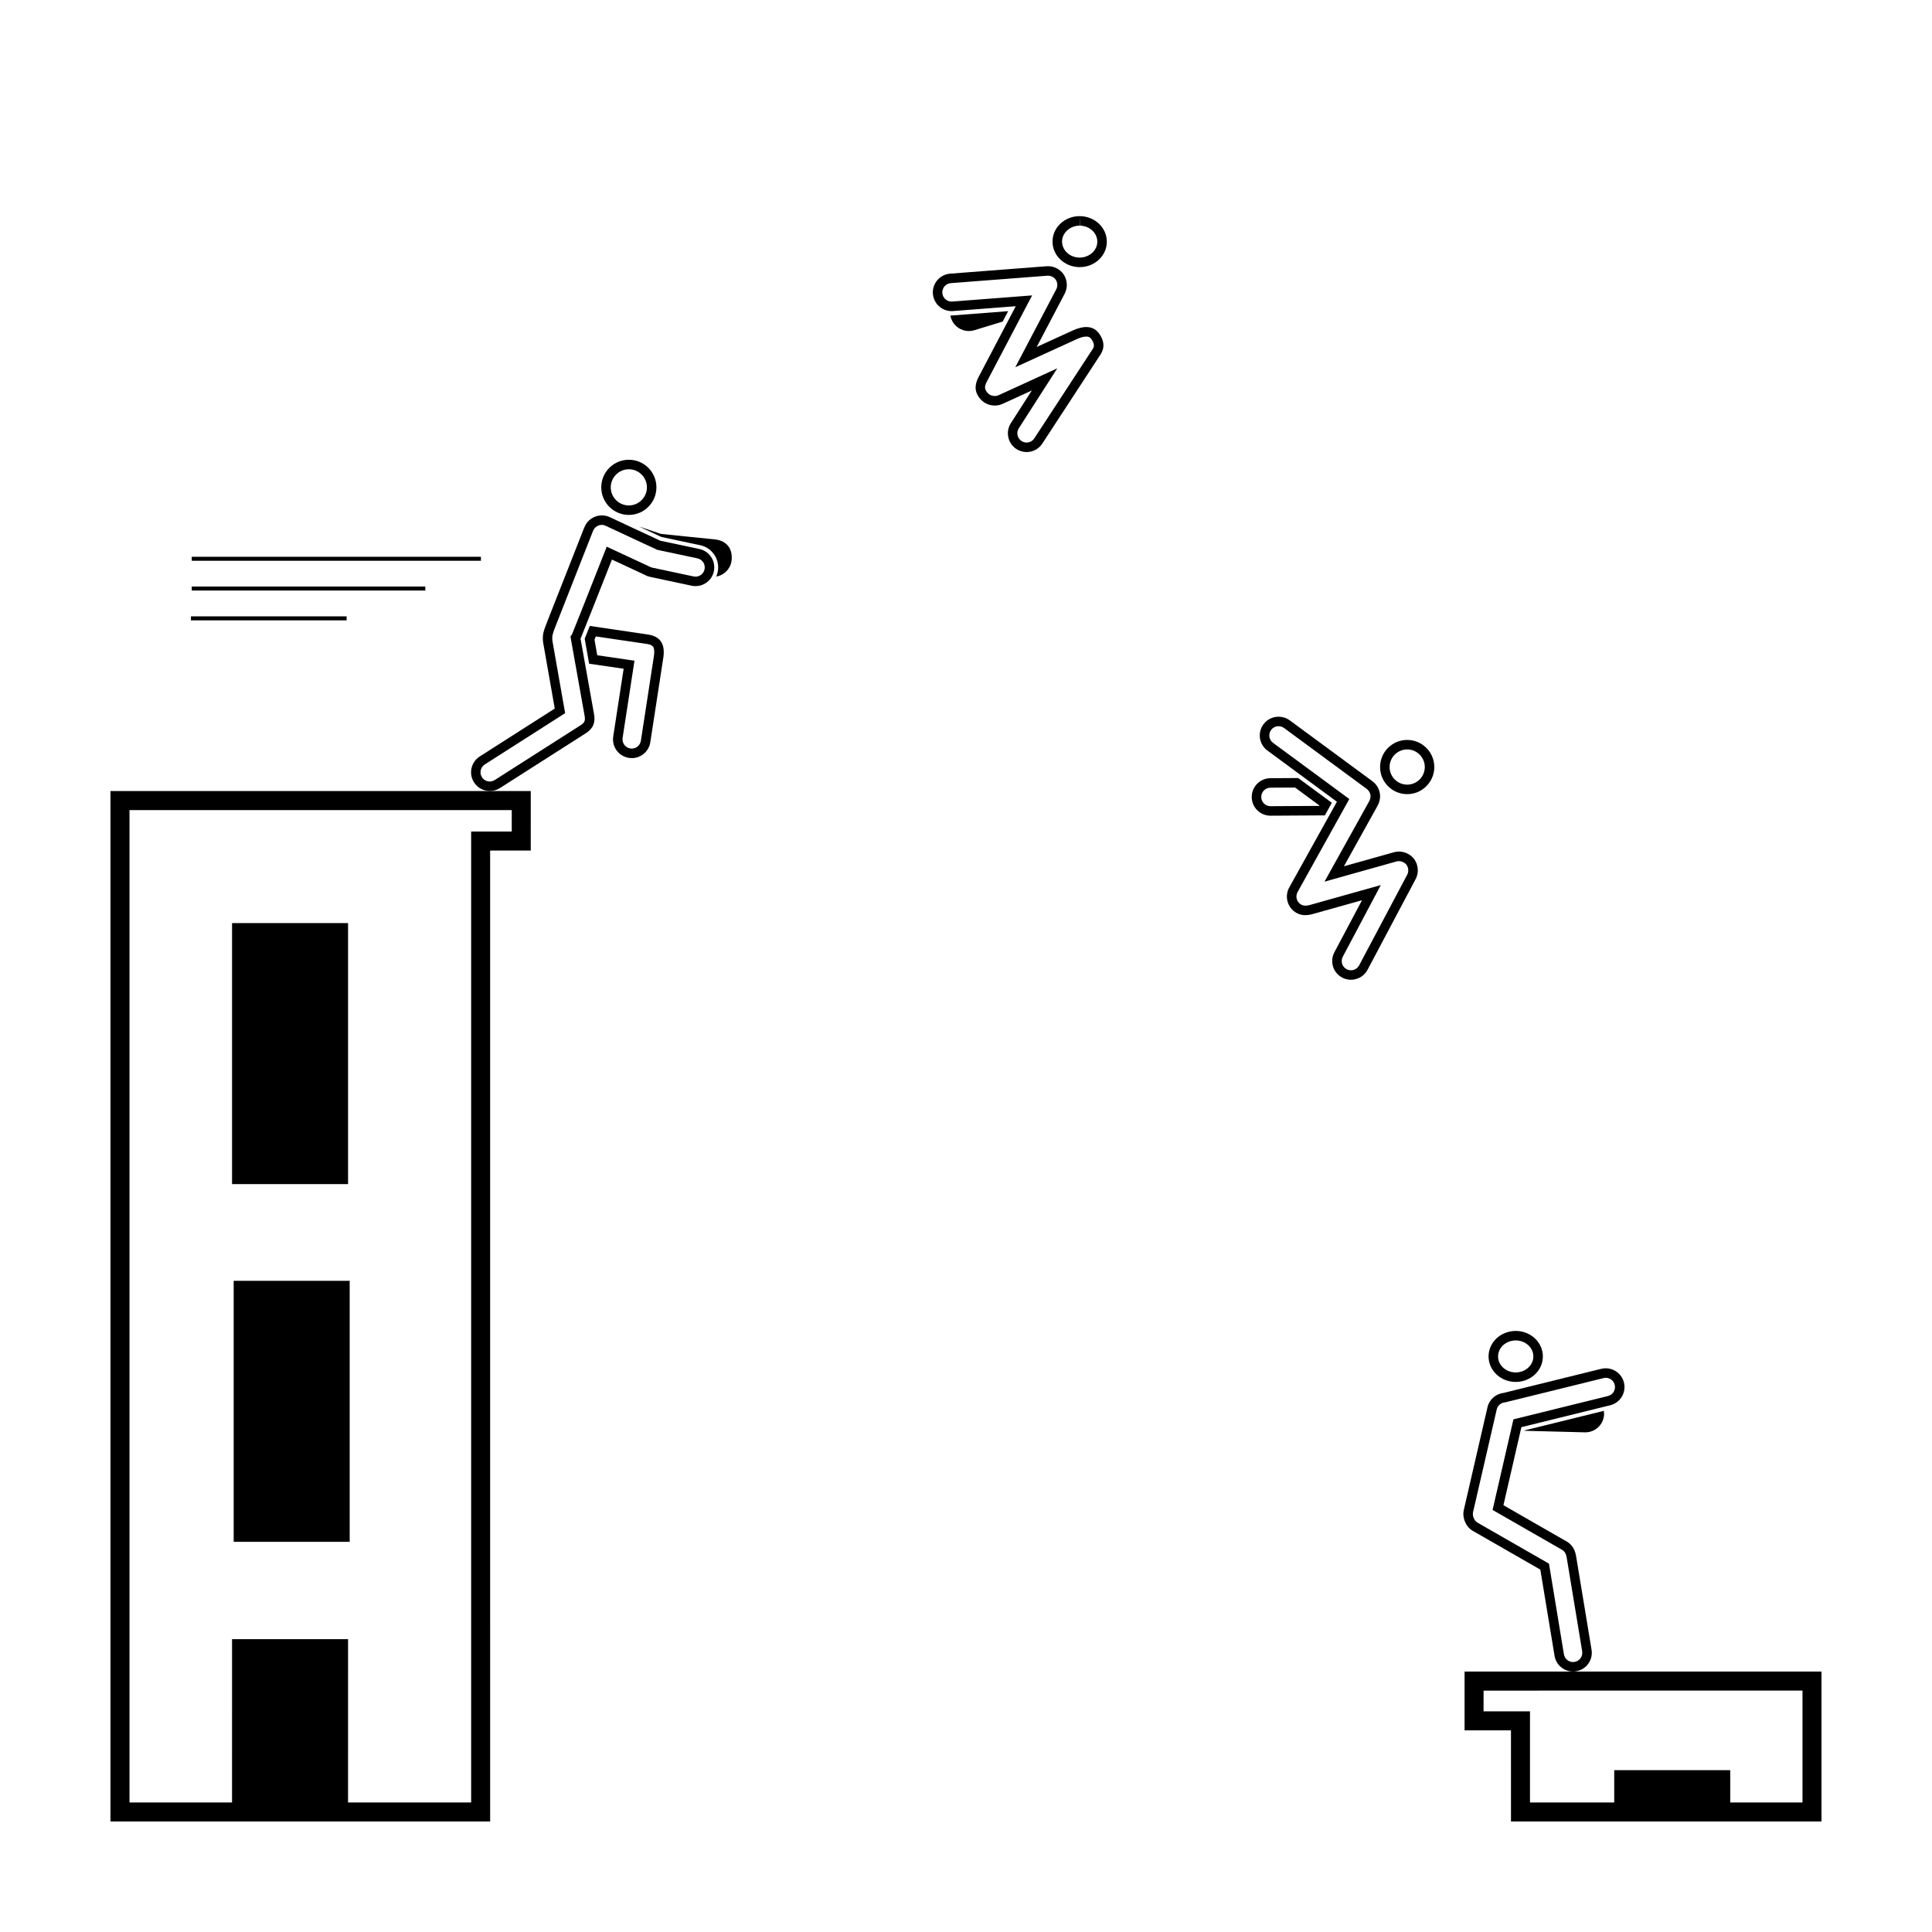 <?xml version="1.0" encoding="UTF-8"?>
<!-- Uploaded to: ICON Repo, www.svgrepo.com, Generator: ICON Repo Mixer Tools -->
<svg fill="#000000" width="800px" height="800px" version="1.1" viewBox="144 144 512 512" xmlns="http://www.w3.org/2000/svg">
 <g>
  <path d="m621.68 592.02v29.66h-72.219v-24.152h-12.301v-5.5l84.52-0.004m5.035-5.043h-94.59v15.578h12.297l0.004 24.156h82.289z"/>
  <path d="m279.62 358.67v5.688h-10.762v257.32h-90.539v-263h101.3m5.035-5.039h-111.38v273.08h100.62l-0.004-257.31h10.762z"/>
  <path d="m236.24 388.63h-30.742v69.168h30.742z"/>
  <path d="m236.67 483.43h-30.742v69.168h30.742z"/>
  <path d="m236.24 578.4h-30.742l-0.004 48.309h30.742z"/>
  <path d="m602.53 613.11h-30.742v13.602h30.742z"/>
  <path d="m301.91 312.66 13.582 2.004c1.328 0.238 2.121 0.559 1.84 2.934l-3.492 22.711c-0.18 1.184-1.219 2.074-2.414 2.074-0.125 0-0.25-0.012-0.383-0.031-1.336-0.207-2.254-1.461-2.047-2.797l2.762-17.957 0.387-2.508-2.516-0.367-7.352-1.074-0.727-4.125c0.102-0.23 0.219-0.516 0.359-0.863m-1.602-2.785c-0.789 1.996-1.176 2.934-1.355 3.375l1.168 6.637 9.152 1.336-2.762 17.957c-0.418 2.715 1.441 5.25 4.156 5.668 0.258 0.039 0.516 0.059 0.766 0.059 2.414 0 4.527-1.754 4.906-4.211l3.492-22.711c0.414-3.496-0.973-5.273-3.891-5.793z"/>
  <path d="m303.49 283.1c0.211 0 0.441 0.035 0.734 0.117l0.484 0.215 13.195 6.152 0.262 0.121 0.281 0.059 10.387 2.207c1.117 0.238 1.93 1.238 1.93 2.383 0 0.207-0.016 0.371-0.047 0.523-0.238 1.125-1.25 1.941-2.398 1.941-0.172 0-0.348-0.02-0.516-0.055l-11.004-2.344c-0.25-0.055-0.48-0.141-0.875-0.359l-8.699-4.051-2.43-1.129-0.984 2.488c-3.699 9.383-7.582 19.211-8.191 20.676l-0.438 0.656 0.176 0.996 3.57 19.992c0.23 1.27 0.016 1.805-1.004 2.473l-22.816 14.559c-0.398 0.25-0.852 0.387-1.316 0.387-0.84 0-1.613-0.422-2.066-1.137-0.352-0.551-0.469-1.199-0.328-1.84s0.523-1.188 1.078-1.543l19.879-12.691 1.414-0.902-0.293-1.656-3.059-17.398c-0.195-1.375 0.055-2.031 0.73-3.777l0.141-0.363 9.723-24.723 0.176-0.434c0.395-0.93 1.293-1.543 2.305-1.543m0-2.516c-1.988 0-3.856 1.195-4.621 3.152l-0.168 0.402-9.734 24.746c-0.816 2.125-1.328 3.266-1.023 5.422l3.074 17.473-19.879 12.691c-2.316 1.48-2.996 4.555-1.516 6.863 0.945 1.484 2.551 2.297 4.188 2.297 0.918 0 1.844-0.25 2.676-0.785l22.812-14.559c1.969-1.289 2.523-2.875 2.125-5.055l-3.57-19.977c0.109-0.168 5.375-13.496 8.316-20.965l8.699 4.051c0.422 0.246 0.898 0.422 1.406 0.535l11.008 2.344c0.348 0.074 0.695 0.109 1.039 0.109 2.301 0 4.367-1.602 4.863-3.934 0.074-0.348 0.102-0.699 0.102-1.047 0-2.293-1.598-4.352-3.93-4.848l-10.387-2.207-13.246-6.176c-0.137-0.07-0.273-0.137-0.422-0.191-0.016-0.004-0.051-0.02-0.059-0.02-0.121-0.055-0.25-0.098-0.383-0.133-0.465-0.129-0.922-0.191-1.371-0.191z"/>
  <path d="m313.34 283.53 5.965 2.781 10.273 2.18c2.746 0.578 4.742 3.043 4.742 5.856 0 0.457-0.039 0.871-0.125 1.266-0.086 0.414-0.223 0.812-0.383 1.184 2.137-0.371 3.859-2.121 4.086-4.394 0.25-2.949-1.23-5.094-4.438-5.453l-14.328-1.461z"/>
  <path d="m310.65 268.36c2.644 0 4.793 2.152 4.793 4.793s-2.152 4.793-4.793 4.793-4.793-2.152-4.793-4.793c0.004-2.641 2.148-4.793 4.793-4.793m0-2.519c-4.039 0-7.309 3.273-7.309 7.309s3.273 7.309 7.309 7.309c4.039 0 7.309-3.273 7.309-7.309 0.004-4.035-3.273-7.309-7.309-7.309z"/>
  <path d="m411.17 226.46-14.773 1.137c-0.137 0.012-0.266 0.016-0.398 0.016h-0.133c0.035 0.203 0.082 0.398 0.141 0.598 0.656 2.141 2.625 3.516 4.75 3.516 0.484 0 0.973-0.07 1.457-0.215l7.512-2.297z"/>
  <path d="m421.7 217.06c0.832 0 1.629 0.402 2.074 1.059 0.277 0.398 0.43 0.918 0.422 1.441-0.004 0.395-0.09 0.727-0.266 1.082l-7.43 14.141-3.43 6.531 6.707-3.062c8.797-4.019 9.594-4.383 9.594-4.383s-0.012 0.004-0.016 0.004c0.973-0.441 1.84-0.68 2.508-0.68 0.605 0 1.074 0.156 1.559 0.977 0.848 1.359 0.406 2-0.152 2.805l-0.191 0.281-14.965 22.895c-0.453 0.707-1.223 1.129-2.066 1.129-0.465 0-0.922-0.137-1.32-0.395-1.133-0.73-1.465-2.246-0.734-3.387l5.559-8.66 4.641-7.227-7.809 3.578-7.758 3.551c-0.301 0.137-0.645 0.211-1.004 0.211-0.629 0-1.238-0.223-1.617-0.555-1.195-1.125-1.133-1.875-0.605-3.023l10.004-19.055 2.117-4.031-4.539 0.352-16.809 1.289c-1.27 0-2.348-0.996-2.445-2.266-0.105-1.344 0.906-2.523 2.246-2.625 0.457-0.035 25.543-1.965 25.539-1.965l0.188-0.012m0-2.516c-0.121 0-0.238 0.004-0.359 0.016 0 0-25.09 1.93-25.547 1.965-2.731 0.211-4.781 2.606-4.57 5.336 0.203 2.609 2.387 4.59 4.957 4.59 0.125 0 0.25-0.004 0.379-0.016l16.625-1.285-10.004 19.055c-0.836 1.797-1.18 3.875 1.109 6.031 0.918 0.812 2.133 1.238 3.344 1.238 0.699 0 1.406-0.141 2.051-0.438l7.758-3.551-5.559 8.66c-1.48 2.309-0.812 5.387 1.496 6.867 0.832 0.535 1.762 0.789 2.68 0.789 1.637 0 3.234-0.805 4.188-2.289l14.949-22.879c0.504-0.785 2.246-2.769 0.367-5.793-0.922-1.566-2.231-2.172-3.699-2.172-1.129 0-2.348 0.359-3.559 0.906-0.004 0.004-9.574 4.379-9.574 4.379l7.43-14.141c0.371-0.762 0.543-1.461 0.555-2.223 0.012-1.027-0.289-2.062-0.867-2.906-0.93-1.352-2.523-2.141-4.148-2.141z"/>
  <path d="m430.11 201.28 0.082 2.519c2.578 0.039 4.644 1.969 4.609 4.301-0.035 2.297-2.125 4.168-4.734 4.168-2.578-0.039-4.644-1.969-4.609-4.301 0.035-2.297 2.125-4.168 4.66-4.168l-0.008-2.519m0 0c-3.918 0-7.125 2.957-7.18 6.648-0.055 3.727 3.117 6.801 7.094 6.863h0.117c3.918 0 7.125-2.957 7.18-6.648 0.055-3.727-3.117-6.801-7.094-6.863h-0.117z"/>
  <path d="m569.04 517.89-21 5.18-0.02 0.102 15.98 0.414h0.133c2.684 0 4.898-2.141 4.969-4.84-0.004-0.297-0.023-0.578-0.062-0.855z"/>
  <path d="m545.68 499.23c2.578 0 4.676 1.898 4.676 4.238 0 2.336-2.098 4.238-4.676 4.238-2.578 0-4.676-1.898-4.676-4.238s2.098-4.238 4.676-4.238m0-2.519c-3.977 0-7.195 3.023-7.195 6.758s3.219 6.758 7.195 6.758c3.977 0 7.195-3.023 7.195-6.758s-3.227-6.758-7.195-6.758z"/>
  <path d="m569.54 509.13c1.129 0 2.106 0.766 2.379 1.863 0.324 1.309-0.48 2.644-1.789 2.969l-23.547 5.809-1.508 0.371-0.348 1.512-4.758 20.68-0.418 1.82 1.621 0.926 16.785 9.633c0.352 0.203 0.645 0.492 0.84 0.848 0.207 0.359 0.344 0.836 0.465 1.637l4.031 24.406c0.223 1.336-0.691 2.602-2.016 2.82-0.137 0.02-0.273 0.035-0.402 0.035-1.203 0-2.223-0.867-2.418-2.055l-3.769-22.844-0.195-1.18-1.039-0.594c-17.301-9.93-17.887-10.262-17.887-10.262-0.875-0.504-1.422-1.777-1.195-2.781l6.273-27.215c0.238-1.02 1.09-1.773 2.121-1.883l0.172-0.02 0.168-0.039 25.844-6.375c0.191-0.055 0.395-0.082 0.59-0.082m0-2.519c-0.395 0-0.797 0.047-1.199 0.145l-25.844 6.375c-2.039 0.223-3.82 1.715-4.301 3.824l-6.273 27.215c-0.473 2.07 0.539 4.469 2.394 5.531 0.016 0.004 17.887 10.262 17.887 10.262l3.769 22.844c0.406 2.445 2.516 4.168 4.902 4.168 0.266 0 0.539-0.02 0.812-0.066 2.707-0.453 4.539-3.008 4.09-5.719l-4.031-24.406c-0.133-0.867-0.324-1.707-0.762-2.473-0.418-0.742-1.039-1.355-1.773-1.785l-16.785-9.633 4.758-20.68 23.547-5.809c2.66-0.66 4.293-3.352 3.633-6.016-0.562-2.266-2.59-3.777-4.824-3.777z"/>
  <path d="m271.45 291.55h-76.633v1.059h76.633z"/>
  <path d="m256.71 299.44h-61.895v1.059h61.895z"/>
  <path d="m235.86 307.34h-41.262v1.059h41.262z"/>
  <path d="m516.92 342.61c2.574 0 4.664 2.098 4.664 4.664 0 2.57-2.098 4.664-4.664 4.664-2.57 0-4.664-2.098-4.664-4.664s2.09-4.664 4.664-4.664m0-2.519c-3.969 0-7.184 3.219-7.184 7.184s3.219 7.184 7.184 7.184 7.184-3.219 7.184-7.184c0-3.961-3.219-7.184-7.184-7.184z"/>
  <path d="m482.83 336.45c0.523 0 1.027 0.168 1.449 0.473l21.922 16.148c0.52 0.387 0.875 0.961 0.977 1.578 0.098 0.57-0.031 1.168-0.383 1.793l-8.852 15.922-2.938 5.285 5.82-1.633 13.266-3.723c0.195-0.055 0.402-0.082 0.621-0.082 0.762 0 1.512 0.344 1.961 0.887 0.387 0.473 0.578 1.125 0.527 1.758-0.031 0.348-0.117 0.66-0.262 0.938l-12.75 24.035c-0.43 0.805-1.258 1.305-2.176 1.305-0.402 0-0.785-0.098-1.148-0.289-0.574-0.309-0.996-0.816-1.188-1.441-0.191-0.625-0.125-1.289 0.18-1.867l7.316-13.785 2.754-5.195-5.656 1.586-13.27 3.723c-0.406 0.098-0.762 0.141-1.066 0.141-0.422 0-0.766-0.086-1.109-0.277-0.57-0.316-0.984-0.836-1.164-1.465-0.18-0.629-0.105-1.293 0.215-1.867l12.629-22.707 1.078-1.941-1.785-1.316-18.414-13.559c-0.527-0.387-0.875-0.961-0.973-1.605s0.059-1.293 0.453-1.824c0.457-0.629 1.176-0.992 1.965-0.992m0-2.519c-1.527 0-3.031 0.699-4.004 2.019-1.633 2.211-1.16 5.32 1.059 6.953l18.414 13.562-12.629 22.707c-1.336 2.398-0.473 5.43 1.926 6.762 0.762 0.422 1.535 0.59 2.328 0.59 0.535 0 1.082-0.074 1.641-0.207l13.383-3.75-7.316 13.785c-1.289 2.43-0.363 5.438 2.055 6.715 0.742 0.395 1.543 0.578 2.328 0.578 1.785 0 3.508-0.957 4.398-2.641l12.75-24.043c0.316-0.594 0.492-1.25 0.551-1.914 0.098-1.258-0.273-2.551-1.082-3.551-0.953-1.164-2.43-1.824-3.914-1.824-0.43 0-0.863 0.055-1.281 0.172l-13.285 3.727 8.852-15.922c0.594-1.047 0.867-2.231 0.664-3.43-0.211-1.27-0.926-2.41-1.949-3.176l-21.938-16.156c-0.891-0.645-1.926-0.957-2.949-0.957z"/>
  <path d="m487.21 352.71 6.457 4.758-0.059 0.105-12.918 0.074c-1.344 0-2.445-1.094-2.449-2.438-0.012-1.352 1.082-2.457 2.438-2.465l6.531-0.035m0.82-2.523-7.367 0.047c-2.746 0.016-4.957 2.254-4.941 4.996 0.016 2.734 2.238 4.941 4.969 4.941h0.031l14.375-0.086 1.855-3.332z"/>
 </g>
</svg>